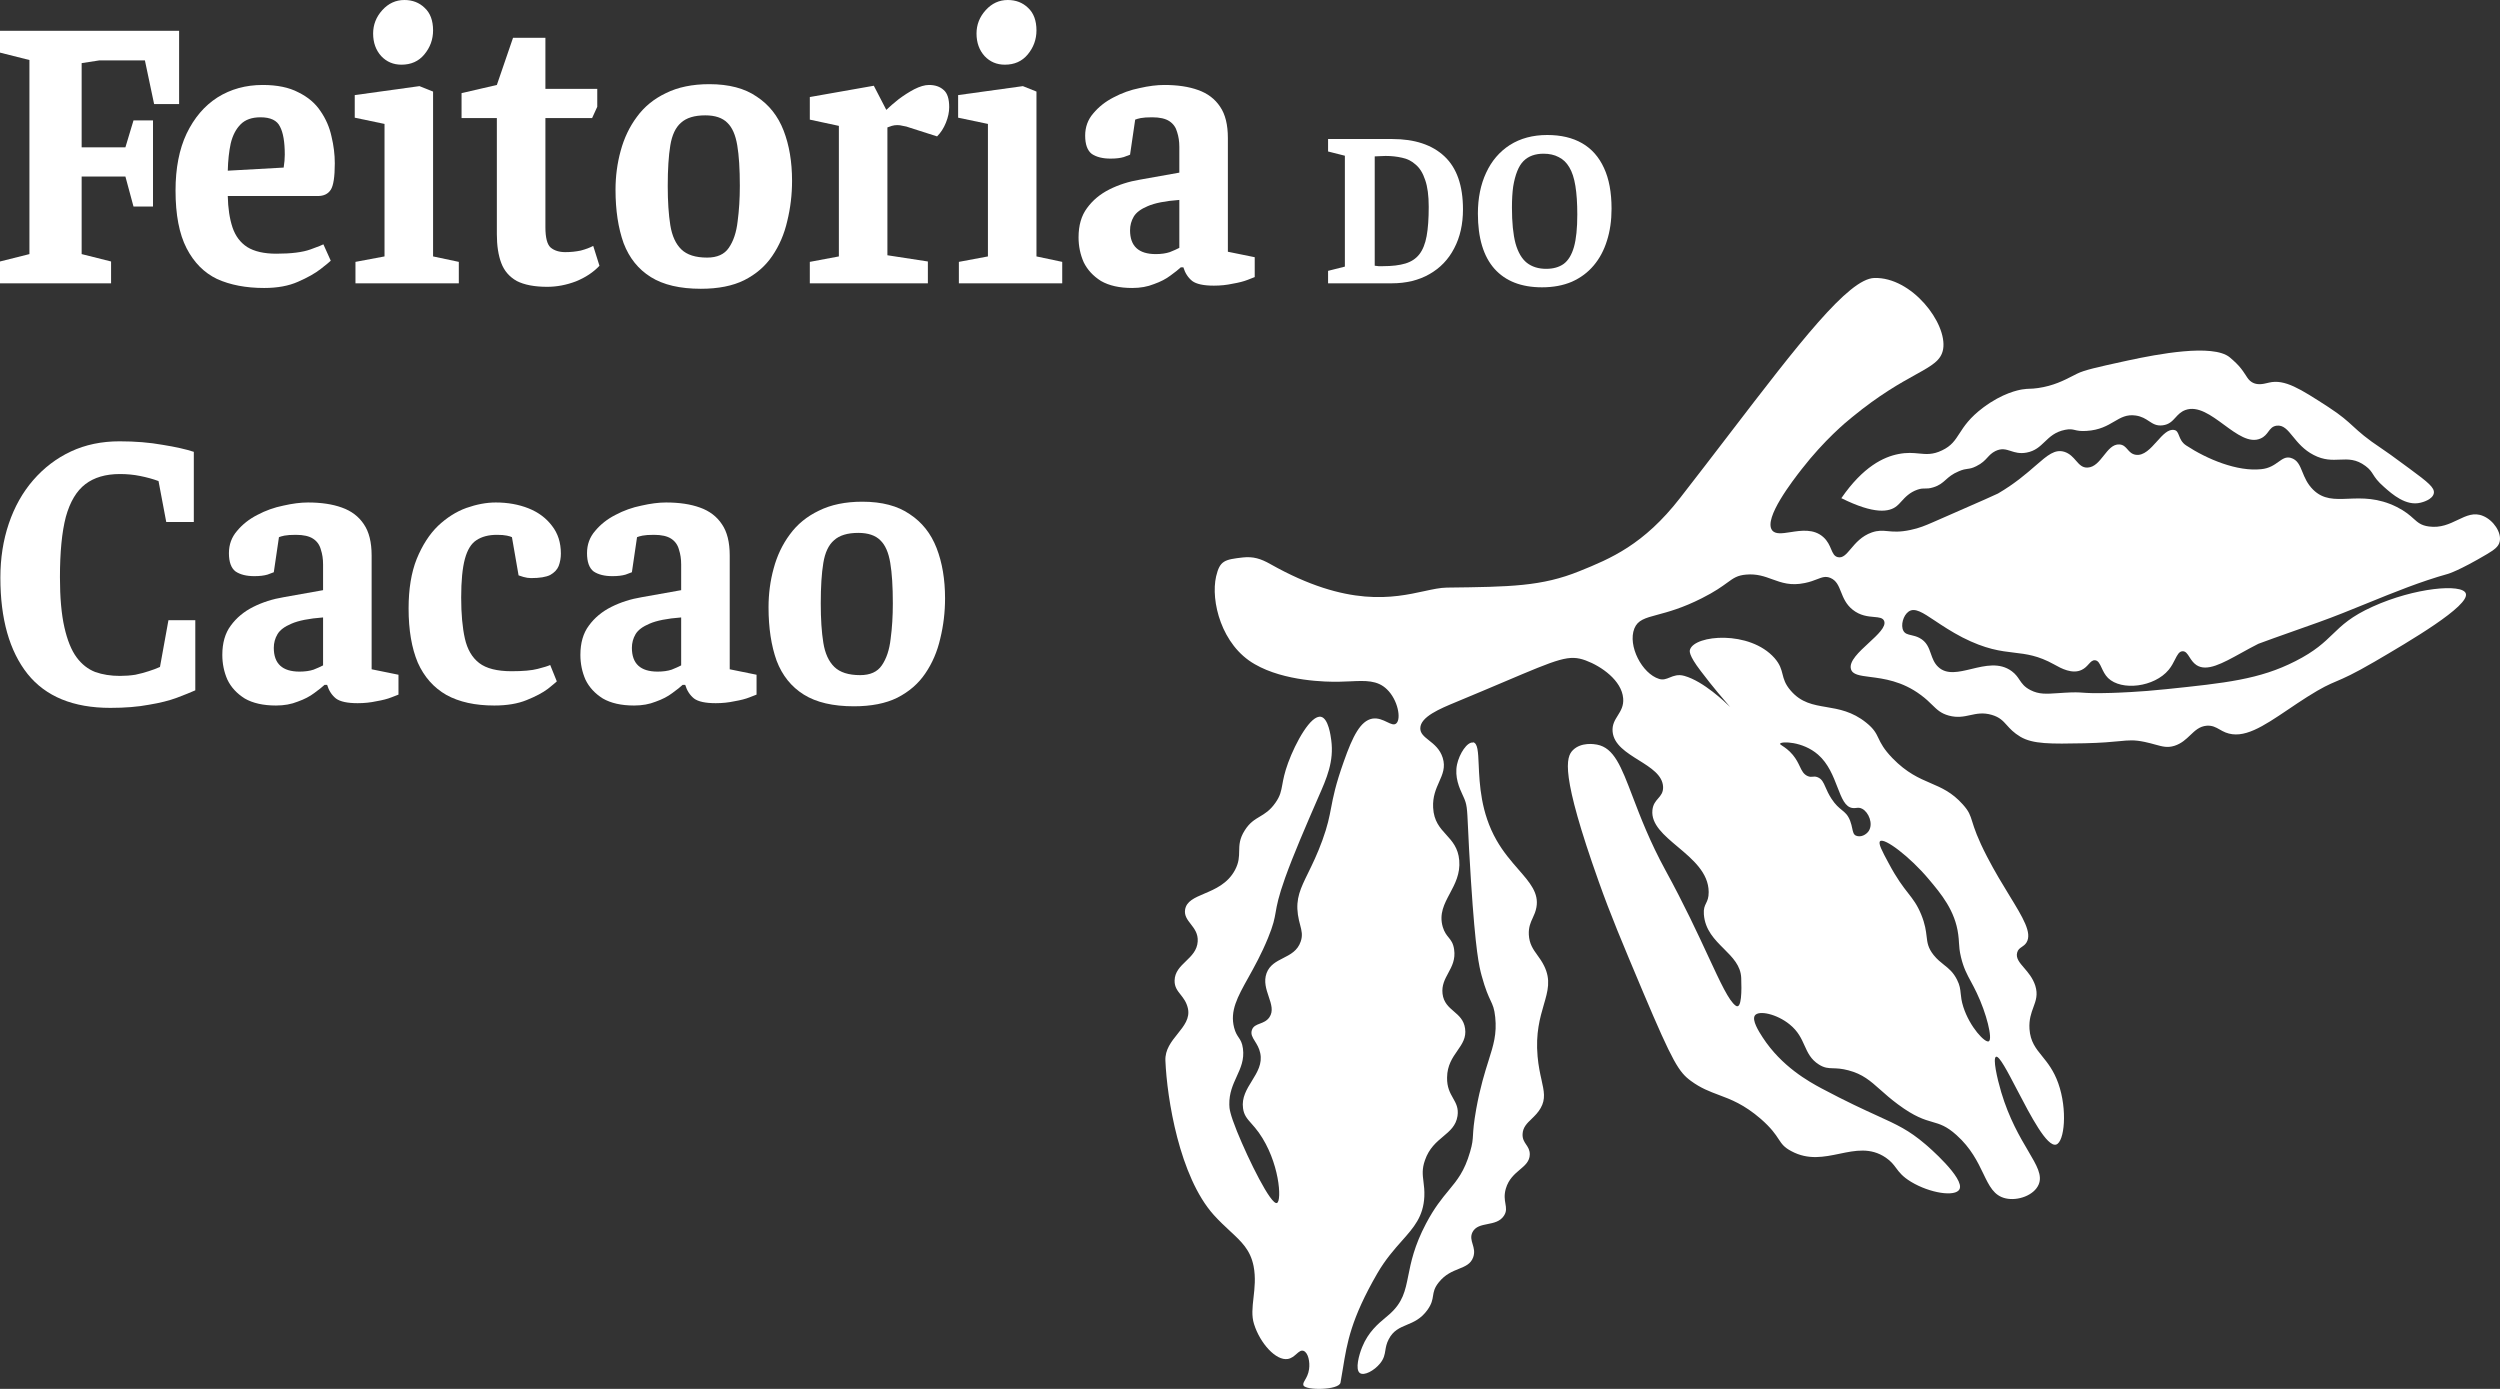 <svg width="135" height="75" viewBox="0 0 135 75" fill="none" xmlns="http://www.w3.org/2000/svg">
<rect x="0" y="0" width="135" height="75" fill="#333333" stroke="none"/>
<path fill-rule="evenodd" clip-rule="evenodd" d="M134.091 27.864C133.599 27.652 133.182 27.853 132.719 28.075C132.275 28.288 131.79 28.52 131.156 28.43C130.739 28.373 130.567 28.218 130.33 28.006C130.134 27.829 129.893 27.613 129.431 27.379C128.408 26.868 127.553 26.902 126.818 26.931C126.076 26.961 125.455 26.986 124.905 26.439C124.592 26.129 124.452 25.785 124.33 25.485C124.184 25.125 124.063 24.828 123.701 24.725C123.441 24.652 123.261 24.781 123.039 24.939C122.814 25.101 122.545 25.294 122.104 25.336C120.813 25.474 119.191 24.803 118.05 24.052C117.816 23.898 117.734 23.693 117.668 23.525C117.607 23.372 117.558 23.249 117.419 23.222C117.091 23.148 116.789 23.484 116.471 23.839C116.128 24.221 115.766 24.624 115.331 24.558C115.112 24.525 114.998 24.395 114.887 24.268C114.773 24.138 114.663 24.013 114.447 24C114.094 23.979 113.851 24.286 113.602 24.601C113.355 24.913 113.102 25.232 112.732 25.249C112.441 25.264 112.281 25.079 112.101 24.873C111.944 24.693 111.772 24.496 111.486 24.401C110.965 24.236 110.57 24.58 109.925 25.141C109.441 25.562 108.817 26.106 107.893 26.649C107.818 26.694 106.967 27.067 105.298 27.798L104.38 28.2C103.973 28.377 103.645 28.518 103.167 28.617C102.58 28.743 102.232 28.71 101.935 28.681C101.655 28.655 101.421 28.633 101.077 28.752C100.528 28.945 100.205 29.328 99.945 29.636C99.7 29.926 99.512 30.149 99.244 30.087C99.045 30.041 98.972 29.869 98.88 29.653C98.795 29.452 98.693 29.212 98.458 29.002C97.942 28.542 97.258 28.648 96.688 28.736C96.237 28.806 95.857 28.865 95.688 28.625C95.23 27.983 96.825 25.933 97.294 25.331C98.521 23.755 99.698 22.779 100.008 22.532C101.489 21.315 102.624 20.685 103.43 20.238C104.335 19.736 104.826 19.463 104.93 18.849C105.157 17.449 103.231 14.952 101.214 15.011C99.815 15.047 97.122 18.562 93.381 23.443C92.549 24.529 91.665 25.683 90.732 26.881C88.761 29.422 86.964 30.167 85.294 30.841C83.252 31.669 81.551 31.689 78.152 31.73L78.121 31.731C77.769 31.735 77.372 31.822 76.909 31.922C75.261 32.281 72.786 32.821 68.609 30.466C68.075 30.162 67.671 30.044 67.116 30.102C66.126 30.216 65.874 30.27 65.671 31.122C65.366 32.449 65.959 34.845 67.756 35.866C69.362 36.798 71.66 36.825 72.287 36.814C72.508 36.811 72.718 36.801 72.917 36.792C73.74 36.754 74.381 36.724 74.894 37.223C75.486 37.789 75.68 38.828 75.395 39.068C75.275 39.171 75.11 39.091 74.904 38.992C74.682 38.885 74.412 38.755 74.101 38.807C73.474 38.928 73.057 39.72 72.562 41.131C72.115 42.389 71.993 43.029 71.881 43.614C71.783 44.124 71.694 44.591 71.405 45.386C71.132 46.133 70.862 46.683 70.636 47.144C70.227 47.979 69.962 48.519 70.087 49.391C70.118 49.608 70.165 49.786 70.207 49.945C70.29 50.261 70.354 50.505 70.239 50.84C70.071 51.34 69.679 51.54 69.291 51.737C68.922 51.925 68.557 52.111 68.394 52.552C68.233 52.995 68.377 53.422 68.51 53.818C68.648 54.226 68.774 54.602 68.548 54.932C68.407 55.135 68.213 55.208 68.036 55.275C67.846 55.347 67.674 55.412 67.603 55.62C67.527 55.844 67.635 56.017 67.767 56.229C67.874 56.4 67.996 56.596 68.052 56.864C68.176 57.44 67.892 57.898 67.605 58.364C67.326 58.815 67.043 59.272 67.124 59.848C67.173 60.218 67.345 60.412 67.582 60.678C67.699 60.81 67.832 60.96 67.974 61.158C69.093 62.726 69.231 64.846 68.957 64.96C68.641 65.103 67.428 62.649 66.797 61.093C66.413 60.138 66.383 59.856 66.383 59.651C66.371 59.028 66.58 58.572 66.781 58.133C66.994 57.668 67.198 57.224 67.119 56.623C67.077 56.305 66.987 56.171 66.889 56.026C66.804 55.9 66.714 55.766 66.643 55.496C66.409 54.587 66.82 53.848 67.408 52.793C67.735 52.206 68.117 51.52 68.472 50.654C68.768 49.932 68.821 49.626 68.886 49.259C68.952 48.879 69.03 48.435 69.398 47.4C69.849 46.142 70.507 44.624 71.186 43.059L71.189 43.052C71.641 42.029 72.043 41.119 71.887 39.965C71.856 39.728 71.734 38.798 71.337 38.708C70.789 38.587 69.963 40.088 69.557 41.196C69.361 41.732 69.297 42.085 69.245 42.37C69.18 42.728 69.135 42.98 68.87 43.354C68.579 43.77 68.298 43.936 68.026 44.098C67.748 44.264 67.479 44.424 67.216 44.84C66.926 45.296 66.921 45.629 66.915 45.965C66.91 46.269 66.905 46.575 66.691 46.978C66.297 47.719 65.614 48.009 65.033 48.256C64.506 48.48 64.062 48.669 63.994 49.126C63.947 49.443 64.118 49.663 64.3 49.898C64.495 50.149 64.703 50.417 64.676 50.839C64.646 51.32 64.34 51.614 64.039 51.904C63.736 52.196 63.437 52.483 63.428 52.951C63.422 53.294 63.579 53.491 63.751 53.709C63.904 53.903 64.07 54.112 64.147 54.453C64.265 54.987 63.937 55.396 63.592 55.826C63.256 56.244 62.904 56.683 62.932 57.278C63.017 59.317 63.686 63.533 65.541 65.605C65.854 65.951 66.15 66.225 66.418 66.474C67.046 67.056 67.52 67.496 67.694 68.371C67.813 68.99 67.749 69.554 67.69 70.073C67.631 70.59 67.578 71.062 67.717 71.497C68.039 72.53 68.9 73.495 69.544 73.384C69.74 73.351 69.884 73.225 70.01 73.114C70.146 72.995 70.261 72.895 70.396 72.948C70.645 73.048 70.745 73.549 70.69 73.936C70.652 74.205 70.549 74.385 70.47 74.521C70.401 74.641 70.352 74.726 70.386 74.808C70.488 75.091 72.308 75.076 72.387 74.662C72.436 74.396 72.478 74.141 72.518 73.89C72.743 72.507 72.95 71.229 74.377 68.759C74.818 68.001 75.286 67.474 75.698 67.01C76.348 66.278 76.861 65.701 76.914 64.615C76.928 64.292 76.897 64.04 76.867 63.808C76.821 63.437 76.781 63.12 76.948 62.651C77.17 62.007 77.568 61.674 77.931 61.37C78.294 61.066 78.622 60.792 78.705 60.266C78.77 59.84 78.625 59.584 78.465 59.302C78.305 59.02 78.131 58.713 78.142 58.184C78.15 57.527 78.437 57.115 78.699 56.738C78.956 56.369 79.189 56.034 79.114 55.537C79.05 55.08 78.779 54.848 78.508 54.615C78.231 54.377 77.954 54.139 77.897 53.661C77.845 53.209 78.023 52.88 78.205 52.544C78.402 52.181 78.603 51.809 78.522 51.266C78.473 50.93 78.354 50.782 78.225 50.623C78.113 50.486 77.995 50.339 77.909 50.054C77.704 49.35 77.99 48.813 78.293 48.246C78.57 47.726 78.861 47.181 78.799 46.46C78.742 45.785 78.419 45.431 78.097 45.076C77.761 44.708 77.425 44.339 77.389 43.608C77.359 43.02 77.544 42.603 77.713 42.222C77.899 41.805 78.065 41.431 77.907 40.923C77.76 40.451 77.437 40.195 77.161 39.977C76.906 39.774 76.691 39.604 76.696 39.324C76.701 38.708 77.763 38.269 78.621 37.913L78.647 37.902C79.663 37.481 80.505 37.124 81.21 36.825C84.201 35.556 84.729 35.332 85.632 35.665C86.48 35.98 87.57 36.746 87.651 37.706C87.687 38.114 87.522 38.378 87.36 38.638C87.202 38.89 87.048 39.137 87.081 39.507C87.142 40.207 87.825 40.634 88.492 41.051C89.145 41.459 89.783 41.858 89.807 42.496C89.816 42.798 89.682 42.951 89.541 43.114C89.405 43.27 89.261 43.435 89.23 43.75C89.154 44.514 89.853 45.102 90.599 45.729C91.403 46.405 92.262 47.127 92.269 48.168C92.271 48.479 92.198 48.63 92.128 48.774C92.055 48.923 91.986 49.066 92.009 49.375C92.071 50.219 92.593 50.739 93.09 51.235C93.557 51.701 94.002 52.145 94.026 52.815C94.05 53.436 94.061 54.556 93.723 54.303C93.358 54.038 92.918 53.089 92.251 51.654C91.68 50.423 90.943 48.834 89.944 47.011C89.091 45.45 88.574 44.093 88.16 43.009C87.543 41.391 87.158 40.382 86.237 40.209C86.085 40.179 85.389 40.068 84.944 40.5C84.556 40.88 84.255 41.771 86.331 47.605C86.977 49.421 87.564 50.814 88.737 53.599C90.34 57.395 90.664 57.895 91.309 58.369C91.841 58.761 92.318 58.94 92.817 59.127C93.475 59.373 94.172 59.635 95.083 60.42C95.656 60.922 95.874 61.253 96.042 61.509C96.215 61.772 96.336 61.955 96.736 62.164C97.645 62.654 98.504 62.475 99.336 62.302C100.186 62.126 101.008 61.955 101.826 62.508C102.116 62.705 102.251 62.887 102.391 63.075C102.56 63.302 102.735 63.538 103.197 63.818C104.222 64.437 105.592 64.641 105.811 64.222C106.114 63.633 104.092 61.888 103.965 61.785C103.07 61.023 102.456 60.742 101.367 60.246C100.646 59.917 99.716 59.493 98.359 58.771C97.683 58.407 96.207 57.597 95.181 56.015C94.971 55.691 94.591 55.09 94.763 54.835C94.972 54.542 95.947 54.753 96.642 55.319C97.098 55.688 97.277 56.086 97.445 56.461C97.619 56.846 97.781 57.207 98.221 57.485C98.52 57.673 98.72 57.679 98.986 57.687C99.195 57.693 99.444 57.7 99.814 57.798C100.585 58.001 100.992 58.362 101.535 58.844C101.8 59.08 102.098 59.344 102.487 59.633C103.398 60.311 103.911 60.459 104.351 60.586C104.76 60.704 105.106 60.804 105.651 61.294C106.433 61.994 106.796 62.747 107.096 63.371C107.421 64.047 107.673 64.571 108.307 64.712C108.954 64.859 109.831 64.556 110.085 63.97C110.301 63.471 109.99 62.944 109.517 62.143C109.076 61.395 108.494 60.409 108.067 58.982C107.835 58.198 107.606 57.151 107.784 57.065C107.954 56.991 108.4 57.847 108.924 58.853C109.658 60.261 110.543 61.961 111.034 61.806C111.483 61.663 111.654 59.924 111.146 58.495C110.899 57.803 110.569 57.396 110.276 57.034C109.932 56.61 109.639 56.249 109.592 55.564C109.56 55.051 109.688 54.705 109.804 54.39C109.937 54.03 110.056 53.709 109.905 53.224C109.77 52.811 109.518 52.517 109.3 52.265C109.052 51.977 108.85 51.742 108.925 51.445C108.968 51.275 109.069 51.208 109.178 51.134C109.266 51.075 109.359 51.012 109.434 50.89C109.743 50.375 109.241 49.555 108.503 48.35C108.138 47.753 107.715 47.061 107.304 46.266C106.778 45.251 106.614 44.73 106.502 44.372C106.388 44.008 106.327 43.813 105.992 43.44C105.408 42.786 104.849 42.545 104.253 42.289C103.629 42.021 102.966 41.736 102.193 40.941C101.714 40.444 101.565 40.132 101.437 39.864C101.306 39.59 101.196 39.361 100.777 39.025C100.025 38.418 99.298 38.295 98.624 38.181C97.914 38.061 97.261 37.95 96.698 37.293C96.392 36.94 96.324 36.672 96.257 36.406C96.19 36.141 96.123 35.879 95.824 35.535C94.483 34.02 91.516 34.284 91.262 35.076C91.237 35.148 91.167 35.354 91.836 36.229C92.489 37.098 93.172 37.884 93.403 38.15L93.428 38.179L93.427 38.178C93.15 37.91 91.996 36.793 90.959 36.499C90.617 36.401 90.382 36.497 90.168 36.584C89.98 36.66 89.808 36.731 89.591 36.661C88.671 36.378 87.887 34.869 88.255 33.939C88.44 33.482 88.83 33.377 89.507 33.195C90.081 33.041 90.861 32.831 91.898 32.305C92.606 31.949 92.987 31.671 93.269 31.466C93.618 31.212 93.814 31.07 94.291 31.028C94.871 30.977 95.29 31.13 95.707 31.283C96.204 31.463 96.698 31.644 97.46 31.483C97.737 31.427 97.943 31.348 98.116 31.281C98.394 31.173 98.586 31.099 98.847 31.21C99.171 31.349 99.285 31.637 99.415 31.964C99.541 32.28 99.681 32.633 100.039 32.921C100.448 33.25 100.872 33.288 101.199 33.316C101.469 33.34 101.673 33.358 101.744 33.532C101.865 33.84 101.401 34.268 100.913 34.718C100.388 35.202 99.835 35.712 99.951 36.127C100.032 36.433 100.423 36.483 100.986 36.555C101.709 36.647 102.717 36.776 103.723 37.529C103.996 37.729 104.18 37.909 104.34 38.067C104.604 38.325 104.805 38.522 105.232 38.641C105.699 38.768 106.046 38.693 106.39 38.618C106.74 38.542 107.088 38.466 107.559 38.604C107.984 38.73 108.161 38.927 108.371 39.161C108.543 39.352 108.736 39.567 109.104 39.787C109.78 40.183 110.715 40.174 112.551 40.137C113.49 40.116 114.041 40.063 114.441 40.024C114.983 39.971 115.247 39.946 115.818 40.065C116.041 40.113 116.225 40.163 116.386 40.208C116.789 40.319 117.048 40.391 117.425 40.272C117.802 40.15 118.046 39.916 118.276 39.697C118.535 39.45 118.775 39.22 119.165 39.188C119.466 39.168 119.654 39.275 119.862 39.393C119.959 39.449 120.061 39.506 120.18 39.554C121.149 39.937 122.198 39.231 123.569 38.307C123.89 38.09 124.229 37.862 124.589 37.633C125.422 37.107 125.759 36.963 126.166 36.79C126.581 36.613 127.069 36.405 128.231 35.729C130.121 34.623 133.389 32.709 133.153 32.046C132.964 31.502 130.384 31.734 128.133 32.755C126.961 33.283 126.473 33.755 125.969 34.242C125.5 34.695 125.015 35.163 123.951 35.703C122.016 36.691 120.174 36.883 116.974 37.216L116.928 37.22C115.6 37.364 114.32 37.408 114.009 37.418C113.064 37.446 112.734 37.423 112.469 37.404C112.226 37.387 112.038 37.374 111.477 37.408C111.356 37.416 111.243 37.423 111.137 37.43C110.494 37.474 110.106 37.501 109.648 37.267C109.313 37.097 109.186 36.908 109.054 36.713C108.952 36.56 108.847 36.403 108.638 36.247C107.979 35.758 107.194 35.947 106.46 36.124C105.767 36.291 105.118 36.448 104.661 36.012C104.445 35.808 104.356 35.555 104.268 35.304C104.154 34.977 104.041 34.653 103.645 34.445C103.489 34.364 103.341 34.33 103.211 34.3C103.021 34.257 102.868 34.221 102.784 34.064C102.624 33.769 102.773 33.227 103.069 33.022C103.4 32.795 103.818 33.074 104.492 33.523C104.886 33.786 105.368 34.107 105.97 34.42C107.229 35.062 108.027 35.157 108.761 35.243C109.434 35.323 110.054 35.396 110.926 35.881L110.968 35.904C111.274 36.075 111.907 36.429 112.421 36.168C112.582 36.091 112.691 35.972 112.785 35.868C112.897 35.745 112.991 35.642 113.13 35.653C113.304 35.669 113.386 35.844 113.487 36.062C113.57 36.239 113.665 36.444 113.835 36.613C114.559 37.32 116.335 37.11 117.113 36.165C117.267 35.978 117.367 35.779 117.453 35.608C117.578 35.361 117.673 35.174 117.857 35.168C118.024 35.159 118.119 35.306 118.232 35.484C118.326 35.63 118.433 35.797 118.605 35.912C119.168 36.288 120.005 35.825 121.033 35.257C121.325 35.096 121.631 34.926 121.951 34.765C121.979 34.745 123.051 34.365 125.196 33.604C126.085 33.286 126.961 32.929 127.837 32.572C129.276 31.986 130.714 31.401 132.2 30.986C132.2 30.986 132.779 30.823 134.301 29.921C134.667 29.698 134.927 29.531 134.984 29.24C135.092 28.76 134.65 28.096 134.091 27.864ZM104.153 47.477C104.815 48.262 105.578 49.17 105.745 50.467C105.768 50.632 105.776 50.767 105.784 50.901C105.797 51.125 105.81 51.344 105.894 51.691C106.033 52.272 106.219 52.615 106.431 53.007C106.529 53.189 106.633 53.38 106.74 53.61C107.274 54.717 107.613 56.106 107.397 56.231C107.202 56.34 106.372 55.471 106.019 54.374C105.918 54.055 105.897 53.839 105.877 53.646C105.854 53.412 105.834 53.212 105.681 52.908C105.475 52.497 105.234 52.306 104.977 52.102C104.797 51.959 104.608 51.81 104.418 51.575C104.109 51.185 104.077 50.913 104.036 50.559C104.001 50.264 103.96 49.912 103.746 49.388C103.527 48.855 103.311 48.578 103.041 48.232C102.766 47.88 102.435 47.455 101.988 46.615C101.627 45.947 101.413 45.539 101.524 45.426C101.743 45.212 103.146 46.271 104.153 47.477ZM98.173 40.748C98.729 41.23 98.996 41.922 99.222 42.508C99.452 43.103 99.639 43.589 100.044 43.633C100.113 43.642 100.174 43.635 100.234 43.629C100.336 43.617 100.434 43.607 100.563 43.677C100.907 43.86 101.168 44.483 100.911 44.875C100.78 45.068 100.49 45.236 100.225 45.126C100.092 45.068 100.064 44.934 100.022 44.739C99.997 44.62 99.967 44.479 99.906 44.318C99.78 44 99.634 43.882 99.457 43.739C99.298 43.609 99.114 43.46 98.896 43.125C98.742 42.887 98.653 42.682 98.578 42.512C98.462 42.245 98.382 42.063 98.147 41.969C98.032 41.925 97.96 41.934 97.888 41.942C97.813 41.951 97.738 41.96 97.618 41.91C97.391 41.811 97.304 41.628 97.191 41.39C97.104 41.209 97.003 40.995 96.812 40.764C96.593 40.501 96.38 40.362 96.25 40.277C96.164 40.221 96.114 40.188 96.124 40.16C96.178 40.023 97.347 40.027 98.173 40.748Z" fill="white"/>
<path d="M79.548 40.096C79.223 40.051 78.806 40.701 78.68 41.28C78.538 41.968 78.812 42.56 78.983 42.931C78.999 42.967 79.015 43 79.029 43.031C79.216 43.442 79.223 43.602 79.274 44.716C79.302 45.323 79.343 46.213 79.433 47.579C79.68 51.397 79.871 52.179 80.011 52.695C80.216 53.442 80.373 53.777 80.491 54.029C80.615 54.294 80.695 54.465 80.742 54.926C80.835 55.837 80.651 56.423 80.381 57.277C80.18 57.914 79.931 58.702 79.716 59.887C79.579 60.657 79.558 61.018 79.542 61.289C79.525 61.571 79.515 61.755 79.385 62.198C79.081 63.251 78.694 63.719 78.226 64.284C77.866 64.72 77.458 65.213 77.003 66.077C76.366 67.286 76.19 68.167 76.047 68.885C75.881 69.712 75.759 70.324 75.026 70.974C74.963 71.029 74.893 71.088 74.819 71.15C74.419 71.484 73.885 71.931 73.56 72.734C73.381 73.168 73.172 73.949 73.429 74.141C73.654 74.313 74.208 74.017 74.526 73.624C74.738 73.36 74.772 73.148 74.809 72.921C74.838 72.742 74.869 72.553 74.99 72.322C75.232 71.849 75.586 71.701 75.967 71.541C76.339 71.386 76.738 71.219 77.086 70.73C77.317 70.407 77.351 70.187 77.384 69.975C77.418 69.758 77.451 69.55 77.691 69.25C78.034 68.817 78.43 68.657 78.774 68.519C79.125 68.377 79.421 68.257 79.552 67.894C79.651 67.617 79.585 67.395 79.522 67.184C79.457 66.97 79.397 66.768 79.517 66.532C79.676 66.229 79.995 66.166 80.327 66.1C80.663 66.034 81.013 65.965 81.219 65.64C81.364 65.413 81.331 65.225 81.293 65C81.256 64.784 81.213 64.534 81.316 64.182C81.466 63.675 81.788 63.402 82.073 63.16C82.355 62.922 82.6 62.714 82.608 62.343C82.611 62.102 82.513 61.956 82.414 61.809C82.311 61.656 82.207 61.502 82.219 61.239C82.236 60.873 82.457 60.66 82.706 60.42C82.876 60.256 83.059 60.079 83.198 59.832C83.473 59.349 83.379 58.929 83.243 58.317C83.166 57.972 83.076 57.565 83.03 57.051C82.917 55.797 83.162 54.956 83.365 54.257C83.584 53.506 83.756 52.918 83.383 52.157C83.271 51.928 83.141 51.747 83.017 51.577C82.789 51.259 82.583 50.974 82.557 50.472C82.538 50.067 82.652 49.818 82.769 49.565C82.848 49.392 82.928 49.219 82.967 48.993C83.106 48.224 82.618 47.665 81.999 46.955C81.615 46.514 81.179 46.015 80.813 45.372C79.962 43.882 79.895 42.338 79.85 41.304C79.819 40.591 79.799 40.121 79.539 40.081L79.548 40.096Z" fill="white"/>
<path d="M99.433 26.901L99.43 26.906L99.409 26.889C99.417 26.893 99.425 26.897 99.433 26.901Z" fill="white"/>
<path d="M99.433 26.901C101.216 27.787 102.027 27.658 102.43 27.322C102.511 27.256 102.588 27.171 102.673 27.078C102.877 26.854 103.122 26.584 103.554 26.438C103.743 26.376 103.849 26.377 103.959 26.379C104.068 26.38 104.182 26.382 104.387 26.319C104.722 26.22 104.888 26.072 105.069 25.911C105.239 25.759 105.423 25.595 105.775 25.449C106.005 25.35 106.133 25.333 106.253 25.318C106.379 25.301 106.496 25.286 106.714 25.177C107.033 25.021 107.183 24.858 107.322 24.706C107.44 24.578 107.55 24.459 107.748 24.359C108.086 24.194 108.317 24.268 108.579 24.352C108.809 24.427 109.064 24.509 109.436 24.44C109.896 24.355 110.151 24.11 110.415 23.857C110.691 23.592 110.976 23.319 111.512 23.211C111.778 23.157 111.898 23.186 112.044 23.22C112.182 23.253 112.341 23.291 112.665 23.27C113.376 23.228 113.797 22.981 114.166 22.764C114.528 22.551 114.84 22.368 115.326 22.438C115.655 22.485 115.859 22.619 116.044 22.741C116.258 22.883 116.45 23.009 116.784 22.968C117.135 22.923 117.303 22.738 117.477 22.547C117.617 22.393 117.762 22.235 118.008 22.142C118.682 21.897 119.4 22.425 120.101 22.941C120.793 23.449 121.469 23.946 122.072 23.679C122.286 23.585 122.394 23.44 122.493 23.306C122.605 23.157 122.705 23.021 122.932 22.988C123.299 22.936 123.526 23.214 123.818 23.573C124.085 23.901 124.407 24.297 124.94 24.57C125.493 24.857 125.934 24.838 126.35 24.82C126.805 24.801 127.23 24.783 127.739 25.165C127.966 25.334 128.049 25.464 128.147 25.618C128.255 25.788 128.382 25.986 128.741 26.299L128.756 26.312C129.169 26.678 129.924 27.349 130.72 27.143C130.783 27.13 131.372 26.983 131.428 26.628C131.473 26.335 131.124 26.048 130.109 25.302L129.934 25.174C129.227 24.654 128.856 24.381 128.629 24.235C127.772 23.667 127.412 23.336 127.069 23.021C126.744 22.724 126.436 22.44 125.738 21.985L125.695 21.957C124.224 21.006 123.379 20.459 122.527 20.661C122.499 20.666 122.467 20.674 122.432 20.683C122.215 20.735 121.892 20.813 121.604 20.64C121.452 20.546 121.375 20.427 121.269 20.261C121.184 20.129 121.079 19.967 120.902 19.764C120.902 19.764 120.715 19.553 120.403 19.293C119.491 18.549 116.474 19.131 114.957 19.456C114.856 19.478 114.758 19.5 114.663 19.52C113.281 19.823 112.561 19.981 112.164 20.179C112.083 20.218 111.999 20.261 111.911 20.307C111.457 20.54 110.88 20.836 110.059 20.954C109.842 20.986 109.721 20.989 109.606 20.992C109.493 20.996 109.385 20.999 109.197 21.029C108.985 21.064 108.138 21.225 107.092 22.009C106.358 22.56 106.06 23.021 105.812 23.405C105.57 23.78 105.376 24.081 104.87 24.32C104.371 24.562 104.02 24.528 103.622 24.489C103.312 24.459 102.973 24.427 102.514 24.519C101.724 24.672 100.611 25.191 99.433 26.901Z" fill="white"/>
<path d="M0 15.299V14.12L1.589 13.721V3.241L0 2.841V1.662H9.672V5.619H8.322L7.825 3.262H5.362L4.409 3.409V7.955H6.772L7.209 6.503H8.262V11.153H7.209L6.772 9.533H4.409V13.721L5.998 14.12V15.299H0Z" fill="white"/>
<path d="M14.266 15.551C13.286 15.551 12.439 15.39 11.724 15.067C11.022 14.731 10.473 14.177 10.075 13.405C9.678 12.633 9.479 11.595 9.479 10.29C9.479 9.084 9.678 8.06 10.075 7.218C10.486 6.362 11.042 5.71 11.744 5.261C12.459 4.812 13.273 4.588 14.186 4.588C14.968 4.588 15.61 4.721 16.113 4.987C16.629 5.24 17.026 5.577 17.305 5.997C17.596 6.418 17.794 6.874 17.9 7.365C18.019 7.856 18.079 8.34 18.079 8.817C18.079 9.547 18.006 10.024 17.861 10.248C17.715 10.473 17.483 10.585 17.165 10.585H12.3C12.313 11.244 12.399 11.813 12.558 12.29C12.717 12.753 12.982 13.103 13.352 13.342C13.736 13.58 14.259 13.7 14.921 13.7C15.729 13.7 16.345 13.622 16.768 13.468C17.192 13.314 17.424 13.223 17.463 13.194L17.861 14.078C17.808 14.134 17.629 14.282 17.324 14.52C17.02 14.759 16.609 14.99 16.093 15.215C15.59 15.439 14.981 15.551 14.266 15.551ZM12.3 9.217L15.318 9.049C15.358 8.796 15.378 8.565 15.378 8.354C15.378 7.667 15.292 7.162 15.12 6.839C14.961 6.503 14.61 6.334 14.067 6.334C13.604 6.334 13.246 6.46 12.995 6.713C12.743 6.965 12.564 7.309 12.459 7.744C12.366 8.179 12.313 8.67 12.3 9.217Z" fill="white"/>
<path d="M19.195 15.299V14.141L20.764 13.847V6.692L19.156 6.355V5.135L22.651 4.651L23.386 4.945V13.847L24.776 14.141V15.299H19.195ZM21.678 3.493C21.241 3.493 20.877 3.339 20.586 3.03C20.294 2.708 20.149 2.301 20.149 1.81C20.149 1.333 20.314 0.912 20.645 0.547C20.976 0.182 21.373 0 21.837 0C22.274 0 22.638 0.14 22.929 0.421C23.234 0.701 23.386 1.108 23.386 1.641C23.386 2.132 23.227 2.567 22.909 2.946C22.605 3.311 22.194 3.493 21.678 3.493Z" fill="white"/>
<path d="M29.551 15.488C28.863 15.488 28.313 15.383 27.903 15.173C27.506 14.948 27.227 14.626 27.069 14.205C26.91 13.784 26.83 13.265 26.83 12.647V6.376H24.924V5.029L26.83 4.588L27.704 2.041H29.452V4.798H32.252V5.766L31.974 6.376H29.452V12.268C29.452 12.83 29.545 13.194 29.73 13.363C29.928 13.531 30.193 13.615 30.524 13.615C30.816 13.615 31.094 13.587 31.358 13.531C31.623 13.461 31.848 13.377 32.034 13.279L32.371 14.352C32.04 14.703 31.617 14.983 31.1 15.194C30.584 15.39 30.068 15.488 29.551 15.488Z" fill="white"/>
<path d="M37.846 15.594C36.72 15.594 35.82 15.383 35.145 14.962C34.47 14.541 33.98 13.931 33.675 13.131C33.384 12.318 33.238 11.357 33.238 10.248C33.238 9.519 33.331 8.817 33.516 8.144C33.702 7.457 33.993 6.846 34.39 6.313C34.787 5.766 35.31 5.338 35.959 5.029C36.608 4.707 37.389 4.545 38.303 4.545C39.362 4.545 40.216 4.77 40.865 5.219C41.527 5.654 42.01 6.264 42.315 7.05C42.619 7.835 42.771 8.74 42.771 9.764C42.771 10.508 42.685 11.23 42.513 11.932C42.354 12.633 42.083 13.265 41.699 13.826C41.328 14.373 40.825 14.808 40.189 15.13C39.567 15.439 38.786 15.594 37.846 15.594ZM38.184 13.91C38.726 13.91 39.117 13.735 39.355 13.384C39.607 13.019 39.766 12.542 39.832 11.953C39.911 11.364 39.951 10.725 39.951 10.038C39.951 9.126 39.905 8.396 39.812 7.849C39.719 7.288 39.541 6.881 39.276 6.629C39.011 6.362 38.614 6.229 38.084 6.229C37.502 6.229 37.065 6.362 36.773 6.629C36.482 6.881 36.29 7.288 36.197 7.849C36.105 8.411 36.058 9.14 36.058 10.038C36.058 10.88 36.105 11.588 36.197 12.163C36.29 12.739 36.489 13.173 36.793 13.468C37.098 13.763 37.561 13.91 38.184 13.91Z" fill="white"/>
<path d="M43.73 15.299V14.141L45.299 13.847V6.797L43.73 6.46V5.24L47.186 4.63L47.861 5.934C48.033 5.766 48.252 5.577 48.516 5.366C48.794 5.156 49.079 4.973 49.37 4.819C49.675 4.665 49.94 4.588 50.165 4.588C50.496 4.588 50.761 4.679 50.959 4.861C51.158 5.029 51.257 5.338 51.257 5.787C51.257 6.054 51.197 6.334 51.078 6.629C50.959 6.923 50.8 7.169 50.602 7.365L49.152 6.902C49.006 6.846 48.874 6.811 48.755 6.797C48.649 6.769 48.549 6.755 48.457 6.755C48.351 6.755 48.252 6.769 48.159 6.797C48.079 6.825 48 6.853 47.92 6.881V13.784L50.105 14.12V15.299H43.73Z" fill="white"/>
<path d="M51.779 15.299V14.141L53.348 13.847V6.692L51.739 6.355V5.135L55.235 4.651L55.969 4.945V13.847L57.36 14.141V15.299H51.779ZM54.261 3.493C53.825 3.493 53.46 3.339 53.169 3.03C52.878 2.708 52.732 2.301 52.732 1.81C52.732 1.333 52.898 0.912 53.229 0.547C53.56 0.182 53.957 0 54.42 0C54.857 0 55.221 0.14 55.513 0.421C55.817 0.701 55.969 1.108 55.969 1.641C55.969 2.132 55.81 2.567 55.493 2.946C55.188 3.311 54.778 3.493 54.261 3.493Z" fill="white"/>
<path d="M61.142 15.551C60.453 15.551 59.891 15.425 59.453 15.173C59.03 14.906 58.719 14.569 58.52 14.162C58.335 13.742 58.242 13.293 58.242 12.816C58.242 12.17 58.394 11.644 58.699 11.237C59.003 10.816 59.407 10.48 59.91 10.227C60.413 9.975 60.963 9.799 61.559 9.701L63.684 9.322V7.934C63.684 7.639 63.644 7.372 63.565 7.134C63.498 6.881 63.359 6.685 63.148 6.545C62.936 6.404 62.625 6.334 62.214 6.334C61.949 6.334 61.744 6.348 61.598 6.376C61.466 6.404 61.367 6.432 61.3 6.46L61.023 8.354C60.996 8.368 60.883 8.411 60.685 8.481C60.499 8.537 60.261 8.565 59.97 8.565C59.546 8.565 59.209 8.481 58.957 8.312C58.719 8.13 58.599 7.8 58.599 7.323C58.599 6.86 58.745 6.46 59.036 6.124C59.328 5.773 59.692 5.485 60.129 5.261C60.579 5.022 61.049 4.854 61.539 4.756C62.029 4.644 62.472 4.588 62.87 4.588C63.584 4.588 64.194 4.679 64.697 4.861C65.213 5.043 65.61 5.345 65.888 5.766C66.166 6.173 66.305 6.734 66.305 7.45V13.594L67.755 13.889V14.962C67.716 14.976 67.59 15.025 67.378 15.11C67.166 15.194 66.895 15.264 66.564 15.32C66.246 15.39 65.908 15.425 65.551 15.425C64.995 15.425 64.604 15.341 64.379 15.173C64.154 14.99 63.995 14.745 63.902 14.436H63.763C63.644 14.548 63.459 14.696 63.207 14.878C62.969 15.06 62.671 15.215 62.313 15.341C61.969 15.481 61.579 15.551 61.142 15.551ZM62.413 13.721C62.704 13.721 62.956 13.685 63.167 13.615C63.379 13.531 63.551 13.454 63.684 13.384V10.796C62.929 10.852 62.36 10.964 61.976 11.132C61.605 11.287 61.353 11.476 61.221 11.7C61.089 11.925 61.023 12.17 61.023 12.437C61.023 13.293 61.486 13.721 62.413 13.721Z" fill="white"/>
<path d="M71.716 15.299V14.626L72.623 14.397V8.409L71.716 8.18V7.507H75.177C76.395 7.507 77.337 7.819 78.003 8.445C78.668 9.07 79.001 10.024 79.001 11.306C79.001 12.108 78.843 12.81 78.525 13.411C78.215 14.012 77.768 14.477 77.186 14.806C76.611 15.134 75.933 15.299 75.154 15.299H71.716ZM74.689 14.373C75.173 14.373 75.574 14.325 75.892 14.229C76.21 14.132 76.459 13.968 76.641 13.736C76.83 13.495 76.962 13.166 77.038 12.749C77.114 12.333 77.151 11.808 77.151 11.174C77.151 10.565 77.087 10.08 76.959 9.719C76.838 9.35 76.667 9.074 76.448 8.89C76.236 8.697 75.99 8.573 75.71 8.517C75.43 8.453 75.135 8.421 74.825 8.421C74.719 8.421 74.613 8.425 74.507 8.433C74.409 8.433 74.318 8.437 74.235 8.445V14.349C74.288 14.357 74.356 14.365 74.439 14.373C74.53 14.373 74.613 14.373 74.689 14.373Z" fill="white"/>
<path d="M83.268 15.515C82.155 15.515 81.3 15.183 80.703 14.517C80.105 13.844 79.806 12.85 79.806 11.535C79.806 10.701 79.954 9.968 80.249 9.334C80.544 8.693 80.971 8.192 81.531 7.831C82.099 7.471 82.772 7.29 83.551 7.29C84.293 7.29 84.921 7.438 85.435 7.735C85.95 8.032 86.343 8.477 86.615 9.07C86.888 9.655 87.024 10.389 87.024 11.271C87.024 11.904 86.941 12.481 86.774 13.002C86.615 13.515 86.377 13.96 86.059 14.337C85.742 14.714 85.348 15.006 84.879 15.215C84.41 15.415 83.873 15.515 83.268 15.515ZM83.495 14.517C83.873 14.517 84.187 14.429 84.436 14.253C84.686 14.068 84.871 13.764 84.993 13.339C85.114 12.914 85.174 12.329 85.174 11.583C85.174 10.974 85.14 10.461 85.072 10.044C85.004 9.619 84.894 9.282 84.743 9.034C84.592 8.777 84.399 8.593 84.164 8.481C83.937 8.36 83.665 8.3 83.347 8.3C83.128 8.3 82.927 8.332 82.746 8.396C82.564 8.461 82.405 8.561 82.269 8.697C82.133 8.833 82.019 9.018 81.928 9.25C81.838 9.475 81.766 9.747 81.713 10.068C81.667 10.389 81.645 10.769 81.645 11.21C81.645 12.012 81.709 12.657 81.838 13.146C81.974 13.627 82.178 13.976 82.451 14.193C82.73 14.409 83.078 14.517 83.495 14.517Z" fill="white"/>
<path d="M5.958 38.225C3.959 38.225 2.469 37.614 1.49 36.394C0.51 35.159 0.02 33.427 0.02 31.196C0.02 30.144 0.172 29.169 0.477 28.271C0.781 27.373 1.218 26.594 1.787 25.935C2.37 25.262 3.052 24.742 3.833 24.378C4.614 24.013 5.488 23.831 6.455 23.831C7.302 23.831 8.077 23.894 8.778 24.02C9.48 24.132 10.043 24.259 10.466 24.399V28.187H8.977L8.56 25.977C8.255 25.865 7.924 25.774 7.567 25.703C7.223 25.633 6.858 25.598 6.474 25.598C5.707 25.598 5.084 25.781 4.608 26.145C4.131 26.51 3.78 27.099 3.555 27.913C3.343 28.727 3.237 29.814 3.237 31.175C3.237 32.269 3.317 33.167 3.476 33.868C3.634 34.57 3.853 35.11 4.131 35.489C4.409 35.868 4.747 36.134 5.144 36.289C5.541 36.429 5.985 36.499 6.474 36.499C6.766 36.499 7.044 36.478 7.309 36.436C7.573 36.38 7.812 36.317 8.024 36.246C8.249 36.176 8.454 36.099 8.639 36.015L9.096 33.49H10.546V37.278C10.294 37.39 9.963 37.523 9.553 37.678C9.142 37.832 8.639 37.958 8.043 38.056C7.448 38.169 6.753 38.225 5.958 38.225Z" fill="white"/>
<path d="M14.904 38.098C14.216 38.098 13.653 37.972 13.216 37.719C12.792 37.453 12.481 37.116 12.283 36.709C12.097 36.289 12.005 35.84 12.005 35.363C12.005 34.717 12.157 34.191 12.461 33.784C12.766 33.364 13.17 33.027 13.673 32.774C14.176 32.522 14.725 32.346 15.321 32.248L17.446 31.869V30.48C17.446 30.186 17.407 29.919 17.327 29.681C17.261 29.428 17.122 29.232 16.91 29.092C16.698 28.951 16.387 28.881 15.977 28.881C15.712 28.881 15.507 28.895 15.361 28.923C15.229 28.951 15.129 28.979 15.063 29.007L14.785 30.901C14.758 30.915 14.646 30.957 14.447 31.028C14.262 31.084 14.024 31.112 13.732 31.112C13.309 31.112 12.971 31.028 12.72 30.859C12.481 30.677 12.362 30.347 12.362 29.87C12.362 29.407 12.508 29.007 12.799 28.671C13.09 28.32 13.454 28.032 13.891 27.808C14.341 27.569 14.812 27.401 15.301 27.303C15.791 27.191 16.235 27.134 16.632 27.134C17.347 27.134 17.956 27.226 18.459 27.408C18.976 27.59 19.373 27.892 19.651 28.313C19.929 28.72 20.068 29.281 20.068 29.997V36.141L21.518 36.436V37.509C21.478 37.523 21.352 37.572 21.14 37.656C20.928 37.741 20.657 37.811 20.326 37.867C20.008 37.937 19.671 37.972 19.313 37.972C18.757 37.972 18.366 37.888 18.141 37.719C17.916 37.537 17.757 37.292 17.665 36.983H17.526C17.407 37.095 17.221 37.242 16.97 37.425C16.731 37.607 16.433 37.762 16.076 37.888C15.732 38.028 15.341 38.098 14.904 38.098ZM16.175 36.267C16.466 36.267 16.718 36.232 16.93 36.162C17.142 36.078 17.314 36.001 17.446 35.931V33.342C16.692 33.398 16.122 33.511 15.738 33.679C15.368 33.834 15.116 34.023 14.984 34.247C14.851 34.472 14.785 34.717 14.785 34.984C14.785 35.84 15.248 36.267 16.175 36.267Z" fill="white"/>
<path d="M26.692 38.098C25.659 38.098 24.799 37.909 24.11 37.53C23.422 37.137 22.905 36.555 22.561 35.783C22.23 34.998 22.064 34.023 22.064 32.858C22.064 31.806 22.21 30.915 22.501 30.186C22.806 29.442 23.19 28.846 23.653 28.397C24.13 27.948 24.64 27.625 25.183 27.429C25.739 27.233 26.268 27.134 26.771 27.134C27.42 27.134 28.009 27.24 28.539 27.45C29.069 27.661 29.492 27.976 29.81 28.397C30.128 28.804 30.287 29.302 30.287 29.891C30.287 30.13 30.247 30.354 30.168 30.565C30.088 30.761 29.936 30.922 29.711 31.049C29.486 31.161 29.141 31.217 28.678 31.217C28.546 31.217 28.407 31.196 28.261 31.154C28.115 31.112 28.029 31.084 28.003 31.07L27.645 29.007C27.592 28.979 27.5 28.951 27.367 28.923C27.235 28.895 27.056 28.881 26.831 28.881C26.381 28.881 26.01 28.979 25.719 29.176C25.441 29.358 25.235 29.695 25.103 30.186C24.971 30.677 24.904 31.371 24.904 32.269C24.904 33.153 24.971 33.89 25.103 34.479C25.235 35.068 25.494 35.51 25.878 35.805C26.262 36.099 26.844 36.246 27.625 36.246C28.248 36.246 28.718 36.204 29.035 36.12C29.366 36.036 29.591 35.966 29.711 35.91L30.068 36.794C30.029 36.836 29.87 36.969 29.591 37.193C29.314 37.404 28.93 37.607 28.44 37.804C27.963 38 27.38 38.098 26.692 38.098Z" fill="white"/>
<path d="M34.241 38.098C33.552 38.098 32.99 37.972 32.553 37.719C32.129 37.453 31.818 37.116 31.619 36.709C31.434 36.289 31.341 35.84 31.341 35.363C31.341 34.717 31.494 34.191 31.798 33.784C32.103 33.364 32.506 33.027 33.01 32.774C33.513 32.522 34.062 32.346 34.658 32.248L36.783 31.869V30.48C36.783 30.186 36.743 29.919 36.664 29.681C36.598 29.428 36.459 29.232 36.247 29.092C36.035 28.951 35.724 28.881 35.313 28.881C35.048 28.881 34.843 28.895 34.698 28.923C34.565 28.951 34.466 28.979 34.4 29.007L34.122 30.901C34.095 30.915 33.983 30.957 33.784 31.028C33.599 31.084 33.36 31.112 33.069 31.112C32.645 31.112 32.308 31.028 32.056 30.859C31.818 30.677 31.699 30.347 31.699 29.87C31.699 29.407 31.844 29.007 32.136 28.671C32.427 28.32 32.791 28.032 33.228 27.808C33.678 27.569 34.148 27.401 34.638 27.303C35.128 27.191 35.572 27.134 35.969 27.134C36.684 27.134 37.293 27.226 37.796 27.408C38.312 27.59 38.709 27.892 38.987 28.313C39.266 28.72 39.405 29.281 39.405 29.997V36.141L40.854 36.436V37.509C40.815 37.523 40.689 37.572 40.477 37.656C40.265 37.741 39.994 37.811 39.663 37.867C39.345 37.937 39.007 37.972 38.65 37.972C38.094 37.972 37.703 37.888 37.478 37.719C37.253 37.537 37.094 37.292 37.002 36.983H36.862C36.743 37.095 36.558 37.242 36.306 37.425C36.068 37.607 35.77 37.762 35.413 37.888C35.068 38.028 34.678 38.098 34.241 38.098ZM35.512 36.267C35.803 36.267 36.055 36.232 36.267 36.162C36.478 36.078 36.651 36.001 36.783 35.931V33.342C36.028 33.398 35.459 33.511 35.075 33.679C34.704 33.834 34.453 34.023 34.32 34.247C34.188 34.472 34.122 34.717 34.122 34.984C34.122 35.84 34.585 36.267 35.512 36.267Z" fill="white"/>
<path d="M46.108 38.14C44.983 38.14 44.082 37.93 43.407 37.509C42.732 37.088 42.242 36.478 41.937 35.678C41.646 34.865 41.501 33.904 41.501 32.795C41.501 32.066 41.593 31.364 41.779 30.691C41.964 30.003 42.255 29.393 42.652 28.86C43.05 28.313 43.573 27.885 44.221 27.576C44.87 27.254 45.651 27.092 46.565 27.092C47.624 27.092 48.478 27.317 49.127 27.766C49.789 28.201 50.272 28.811 50.577 29.597C50.881 30.382 51.033 31.287 51.033 32.311C51.033 33.055 50.947 33.777 50.775 34.479C50.616 35.18 50.345 35.812 49.961 36.373C49.59 36.92 49.087 37.355 48.452 37.678C47.829 37.986 47.048 38.14 46.108 38.14ZM46.446 36.457C46.989 36.457 47.379 36.282 47.617 35.931C47.869 35.566 48.028 35.089 48.094 34.5C48.174 33.911 48.213 33.272 48.213 32.585C48.213 31.673 48.167 30.943 48.074 30.396C47.982 29.835 47.803 29.428 47.538 29.176C47.273 28.909 46.876 28.776 46.346 28.776C45.764 28.776 45.327 28.909 45.036 29.176C44.744 29.428 44.552 29.835 44.46 30.396C44.367 30.957 44.321 31.687 44.321 32.585C44.321 33.427 44.367 34.135 44.46 34.71C44.552 35.285 44.751 35.72 45.056 36.015C45.36 36.31 45.823 36.457 46.446 36.457Z" fill="white"/>
</svg>
